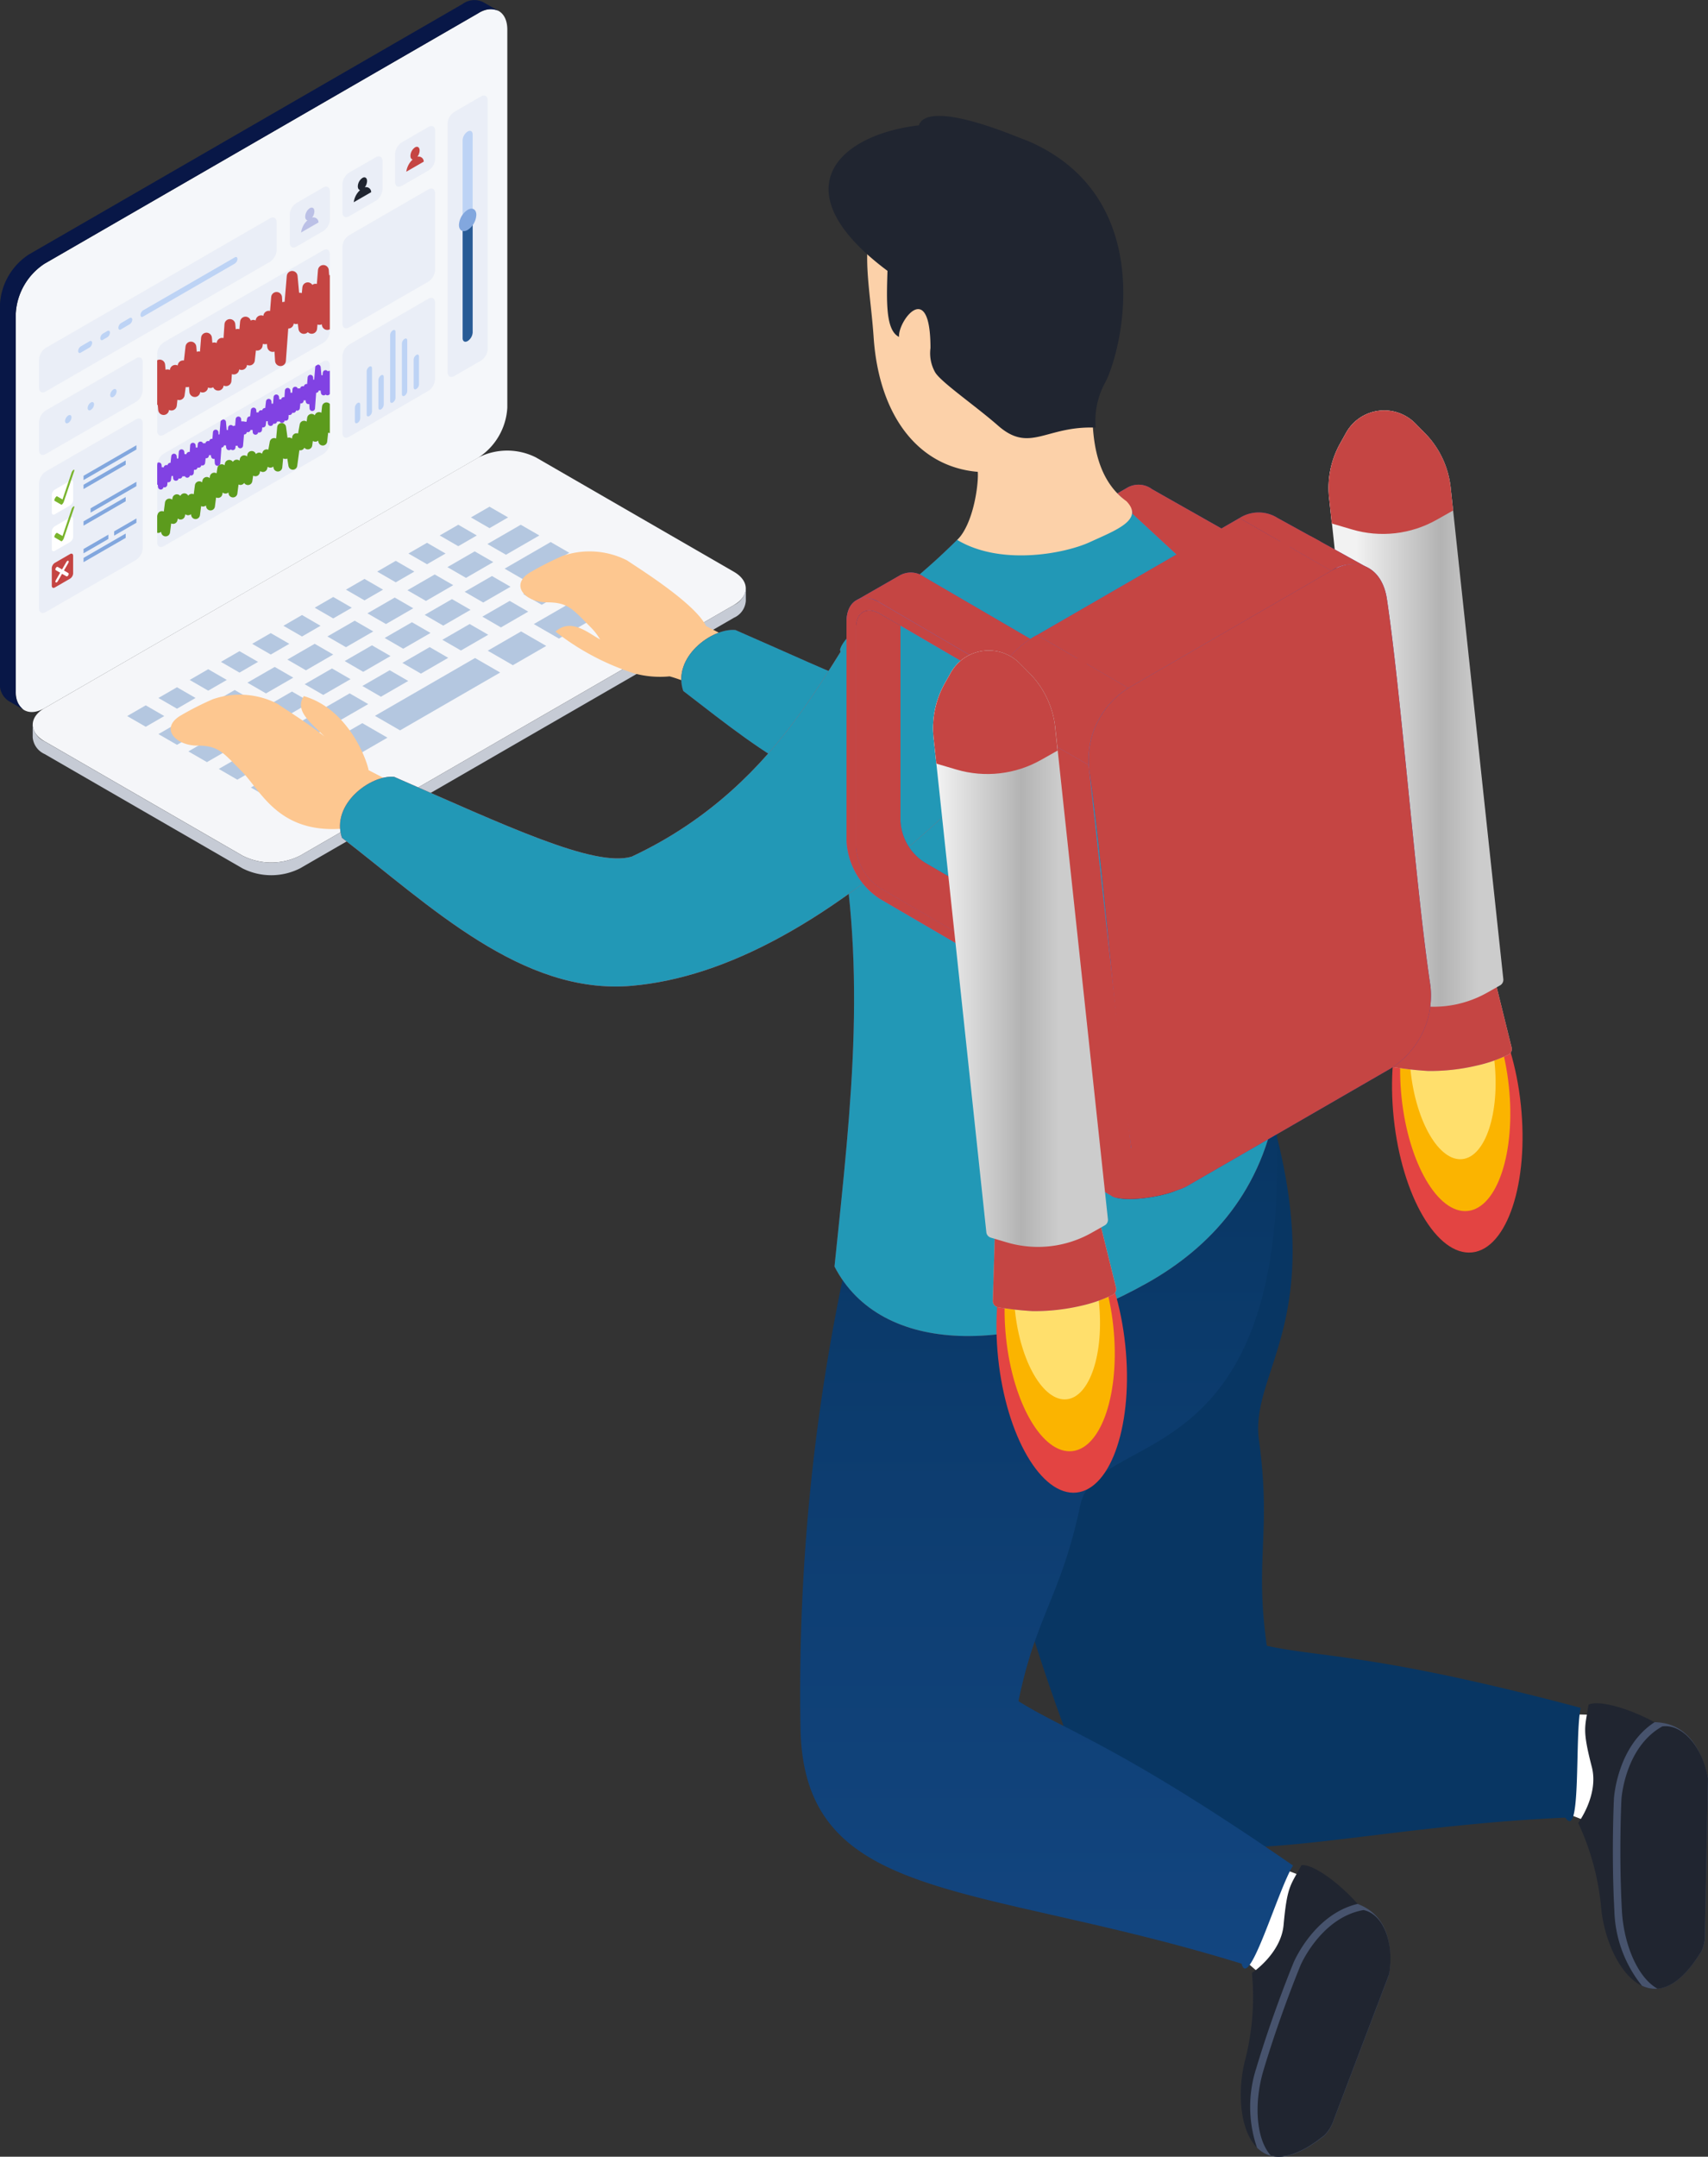 <svg xmlns="http://www.w3.org/2000/svg" xmlns:xlink="http://www.w3.org/1999/xlink" width="146.611" height="185" viewBox="0 0 146.611 185">
  <rect x="0" y="0" width="146.611" height="185" fill="#333333" stroke="none"/>
  <defs>
    <linearGradient id="linear-gradient" x1="-0.269" y1="1.045" x2="0.736" y2="1.045" gradientUnits="objectBoundingBox">
      <stop offset="0" stop-color="#f2f2f2"/>
      <stop offset="0.69" stop-color="#b3b3b3"/>
      <stop offset="1" stop-color="#ccc"/>
    </linearGradient>
    <linearGradient id="linear-gradient-2" x1="0.157" y1="0.583" x2="0.856" y2="0.583" xlink:href="#linear-gradient"/>
    <clipPath id="clip-path">
      <path id="Path_10647" data-name="Path 10647" d="M755.992,270.2l-1.417.8a9.372,9.372,0,0,1-7.259.829l-1.738-.513-.269-2.526a7.836,7.836,0,0,1,.954-4.658l.513-.911a3.749,3.749,0,0,1,5.937-.8l.82.831a7.817,7.817,0,0,1,2.214,4.667Z" transform="translate(-745.265 -261.299)" fill="none"/>
    </clipPath>
    <linearGradient id="linear-gradient-3" x1="0.157" y1="0.583" x2="0.854" y2="0.583" xlink:href="#linear-gradient"/>
    <linearGradient id="linear-gradient-4" x1="8.748" y1="0.5" x2="9.748" y2="0.5" gradientUnits="objectBoundingBox">
      <stop offset="0.62" stop-color="#c6cbd5"/>
      <stop offset="0.67" stop-color="#b3b8c5"/>
      <stop offset="0.74" stop-color="#a2a7b7"/>
    </linearGradient>
    <clipPath id="clip-path-2">
      <path id="Path_10739" data-name="Path 10739" d="M279.083,214.536c-.317.183-.573.037-.573-.329v-6.615a1.266,1.266,0,0,1,.573-.993l13.672-7.884c.317-.183.573-.034.573.332v6.615a1.266,1.266,0,0,1-.573.993Z" transform="translate(-278.51 -198.636)" fill="none"/>
    </clipPath>
    <clipPath id="clip-path-3">
      <path id="Path_10743" data-name="Path 10743" d="M279.083,258.856c-.317.183-.573.034-.573-.332V251.91a1.266,1.266,0,0,1,.573-.991l13.672-7.894c.317-.183.573-.034.573.332v6.615a1.268,1.268,0,0,1-.573.993Z" transform="translate(-278.51 -242.946)" fill="none"/>
    </clipPath>
    <linearGradient id="linear-gradient-5" x1="15.116" y1="0.928" x2="14.893" y2="0.341" gradientUnits="objectBoundingBox">
      <stop offset="0" stop-color="#e34442"/>
      <stop offset="0.17" stop-color="#dd4342"/>
      <stop offset="0.39" stop-color="#cd3e40"/>
      <stop offset="0.65" stop-color="#b2383e"/>
      <stop offset="0.91" stop-color="#8c2e3b"/>
      <stop offset="1" stop-color="#7f2b3a"/>
    </linearGradient>
    <linearGradient id="linear-gradient-6" x1="0.5" y1="1" x2="0.5" gradientUnits="objectBoundingBox">
      <stop offset="0" stop-color="#134681"/>
      <stop offset="1" stop-color="#083663"/>
    </linearGradient>
    <linearGradient id="linear-gradient-7" x1="-14.774" y1="0.5" x2="-13.774" y2="0.5" xlink:href="#linear-gradient-5"/>
    <linearGradient id="linear-gradient-8" x1="-2.259" y1="0.358" x2="-3.236" y2="0.8" xlink:href="#linear-gradient-5"/>
    <linearGradient id="linear-gradient-9" x1="0.5" y1="1" x2="0.5" gradientUnits="objectBoundingBox">
      <stop offset="0" stop-color="#5555c6"/>
      <stop offset="0.54" stop-color="#4443aa"/>
      <stop offset="1" stop-color="#34318f"/>
    </linearGradient>
    <linearGradient id="linear-gradient-10" x1="0.486" y1="0.577" x2="0.529" y2="0.414" gradientUnits="objectBoundingBox">
      <stop offset="0" stop-color="#5555c6"/>
      <stop offset="0.52" stop-color="#4949b5"/>
      <stop offset="1" stop-color="#4141aa"/>
    </linearGradient>
    <linearGradient id="linear-gradient-11" x1="0.304" y1="0.763" x2="0.641" y2="0.283" gradientUnits="objectBoundingBox">
      <stop offset="0.05" stop-color="#6a6ae2"/>
      <stop offset="0.5" stop-color="#5d5dd1"/>
      <stop offset="0.91" stop-color="#5555c6"/>
    </linearGradient>
    <linearGradient id="linear-gradient-12" x1="-0.459" y1="0.604" x2="0.547" y2="0.604" xlink:href="#linear-gradient"/>
    <linearGradient id="linear-gradient-13" x1="0.024" y1="0.51" x2="0.722" y2="0.51" xlink:href="#linear-gradient"/>
    <clipPath id="clip-path-4">
      <path id="Path_10795" data-name="Path 10795" d="M598.319,365.871l-1.417.8a9.374,9.374,0,0,1-7.259.829l-1.738-.513-.269-2.526a7.8,7.8,0,0,1,.954-4.658l.51-.911a3.751,3.751,0,0,1,5.939-.8l.823.829a7.817,7.817,0,0,1,2.214,4.666Z" transform="translate(-587.591 -356.979)" fill="none"/>
    </clipPath>
    <linearGradient id="linear-gradient-14" x1="0.024" y1="0.51" x2="0.721" y2="0.51" xlink:href="#linear-gradient"/>
  </defs>
  <g id="engineering_productivity" data-name="engineering productivity" transform="translate(-215.85 -99.293)" style="isolation: isolate">
    <g id="Layer_1" data-name="Layer 1" transform="translate(215.85 99.293)">
      <ellipse id="Ellipse_374" data-name="Ellipse 374" cx="5.485" cy="12.152" rx="5.485" ry="12.152" transform="translate(118.366 83.832) rotate(-6)" fill="#e34442"/>
      <ellipse id="Ellipse_375" data-name="Ellipse 375" cx="4.63" cy="10.261" rx="4.63" ry="10.261" transform="translate(119.236 83.949) rotate(-6)" fill="#fbb400"/>
      <ellipse id="Ellipse_376" data-name="Ellipse 376" cx="3.622" cy="8.026" rx="3.622" ry="8.026" transform="translate(120.24 83.842) rotate(-6)" fill="#ffdf6c"/>
      <path id="Path_10642" data-name="Path 10642" d="M779.459,493.81a12.089,12.089,0,0,1-2.6.894,17.511,17.511,0,0,1-4.212.467,28.75,28.75,0,0,1-2.922-.323.549.549,0,0,1-.489-.562l.2-6.6,8.8-.941,1.589,6.417A.549.549,0,0,1,779.459,493.81Z" transform="translate(-650.071 -403.306)" fill="url(#linear-gradient)"/>
      <path id="Path_10643" data-name="Path 10643" d="M779.459,493.81a12.089,12.089,0,0,1-2.6.894,17.511,17.511,0,0,1-4.212.467,28.75,28.75,0,0,1-2.922-.323.549.549,0,0,1-.489-.562l.2-6.6,8.8-.941,1.589,6.417A.549.549,0,0,1,779.459,493.81Z" transform="translate(-650.071 -403.306)" fill="#c54543" style="mix-blend-mode: multiply;isolation: isolate"/>
      <path id="Path_10644" data-name="Path 10644" d="M760.174,312.1l-1.1.622a9.374,9.374,0,0,1-7.248.827l-1.387-.409a.547.547,0,0,1-.39-.467l-4.539-42.422a7.815,7.815,0,0,1,.956-4.656l.51-.913a3.751,3.751,0,0,1,5.926-.792l.82.831a7.817,7.817,0,0,1,2.214,4.664l4.522,42.179A.551.551,0,0,1,760.174,312.1Z" transform="translate(-631.416 -227.574)" fill="url(#linear-gradient-2)"/>
      <g id="Group_2969" data-name="Group 2969" transform="translate(114.005 34.887)" clip-path="url(#clip-path)">
        <path id="Path_10645" data-name="Path 10645" d="M760.449,311.912l-1.415.8a9.374,9.374,0,0,1-7.248.825l-1.738-.513-4.589-42.778a7.814,7.814,0,0,1,.956-4.656l.51-.913a3.751,3.751,0,0,1,5.937-.8l.82.831a7.817,7.817,0,0,1,2.214,4.664Z" transform="translate(-745.382 -262.447)" fill="url(#linear-gradient-3)"/>
        <path id="Path_10646" data-name="Path 10646" d="M760.449,311.912l-1.415.8a9.374,9.374,0,0,1-7.248.825l-1.738-.513-4.589-42.778a7.814,7.814,0,0,1,.956-4.656l.51-.913a3.751,3.751,0,0,1,5.937-.8l.82.831a7.817,7.817,0,0,1,2.214,4.664Z" transform="translate(-745.382 -262.447)" fill="#c54543" style="mix-blend-mode: multiply;isolation: isolate"/>
      </g>
      <path id="Path_10648" data-name="Path 10648" d="M229.9,303.711c-1.359-.784-1.359-2.067,0-2.851l37.241-21.5a5.478,5.478,0,0,1,4.938,0l16.991,9.809c1.357.784,1.357,2.067,0,2.851l-37.243,21.5a5.473,5.473,0,0,1-4.936,0Z" transform="translate(-226.072 -240.121)" fill="#f5f6f9"/>
      <path id="Path_10649" data-name="Path 10649" d="M479.37,334.6a.088.088,0,0,1,0,.024S479.372,334.6,479.37,334.6Z" transform="translate(-422.623 -283.928)" fill="#b4c7e0"/>
      <path id="Path_10650" data-name="Path 10650" d="M405.164,302.969l1.594-.92-1.594-.919-1.594.919Z" transform="translate(-363.146 -257.666)" fill="#b4c7e0"/>
      <path id="Path_10651" data-name="Path 10651" d="M392.714,310.159l1.591-.92-1.591-.919-1.594.919Z" transform="translate(-353.377 -263.308)" fill="#b4c7e0"/>
      <path id="Path_10652" data-name="Path 10652" d="M380.254,317.349l1.591-.92-1.591-.92-1.594.92Z" transform="translate(-343.6 -268.949)" fill="#b4c7e0"/>
      <path id="Path_10653" data-name="Path 10653" d="M367.794,324.541l1.594-.92-1.594-.922-1.594.922Z" transform="translate(-333.823 -274.591)" fill="#b4c7e0"/>
      <path id="Path_10654" data-name="Path 10654" d="M355.341,331.739l1.594-.919-1.594-.92-1.591.92Z" transform="translate(-324.054 -280.241)" fill="#b4c7e0"/>
      <path id="Path_10655" data-name="Path 10655" d="M342.881,338.929l1.594-.919-1.594-.92-1.591.92Z" transform="translate(-314.277 -285.882)" fill="#b4c7e0"/>
      <path id="Path_10656" data-name="Path 10656" d="M330.424,346.121l1.591-.919-1.591-.922-1.594.922Z" transform="translate(-304.501 -291.524)" fill="#b4c7e0"/>
      <path id="Path_10657" data-name="Path 10657" d="M317.964,353.319l1.594-.92-1.594-.919-1.594.919Z" transform="translate(-294.724 -297.174)" fill="#b4c7e0"/>
      <path id="Path_10658" data-name="Path 10658" d="M305.511,360.509l1.594-.92-1.594-.919-1.591.919Z" transform="translate(-284.955 -302.815)" fill="#b4c7e0"/>
      <path id="Path_10659" data-name="Path 10659" d="M293.051,367.7l1.594-.919-1.594-.919-1.591.919Z" transform="translate(-275.178 -308.457)" fill="#b4c7e0"/>
      <path id="Path_10660" data-name="Path 10660" d="M280.594,374.891l1.591-.922-1.591-.919-1.594.919Z" transform="translate(-265.401 -314.099)" fill="#b4c7e0"/>
      <path id="Path_10661" data-name="Path 10661" d="M268.134,382.089l1.591-.919-1.591-.92-1.594.92Z" transform="translate(-255.624 -319.748)" fill="#b4c7e0"/>
      <path id="Path_10662" data-name="Path 10662" d="M411.724,310.893l2.864-1.654-1.594-.919-2.864,1.654Z" transform="translate(-368.293 -263.308)" fill="#b4c7e0"/>
      <path id="Path_10663" data-name="Path 10663" d="M418.6,318.414l3.954-2.285-1.594-.92-3.954,2.283Z" transform="translate(-373.692 -268.714)" fill="#b4c7e0"/>
      <path id="Path_10664" data-name="Path 10664" d="M426,326.233l5.045-2.911-1.594-.922-5.043,2.914Z" transform="translate(-379.498 -274.356)" fill="#b4c7e0"/>
      <path id="Path_10665" data-name="Path 10665" d="M449.146,332.5l2.864-1.654-2.156-1.245-2.864,1.654Z" transform="translate(-397.216 -280.005)" fill="#b4c7e0"/>
      <path id="Path_10666" data-name="Path 10666" d="M430.786,343.1l2.864-1.654-2.156-1.245-2.864,1.654Z" transform="translate(-382.809 -288.323)" fill="#b4c7e0"/>
      <path id="Path_10667" data-name="Path 10667" d="M412.426,353.7l2.864-1.654-2.156-1.245-2.864,1.654Z" transform="translate(-368.403 -296.64)" fill="#b4c7e0"/>
      <path id="Path_10668" data-name="Path 10668" d="M349.126,390.249l2.864-1.654-2.156-1.245L346.97,389Z" transform="translate(-318.734 -325.319)" fill="#b4c7e0"/>
      <path id="Path_10669" data-name="Path 10669" d="M318.016,402.418l5.616-3.243-2.156-1.245-5.616,3.243Z" transform="translate(-294.324 -333.621)" fill="#b4c7e0"/>
      <path id="Path_10670" data-name="Path 10670" d="M367.456,367.606l8.594-4.961-2.156-1.245-8.594,4.961Z" transform="translate(-333.117 -304.957)" fill="#b4c7e0"/>
      <path id="Path_10671" data-name="Path 10671" d="M395.784,321.194l2.343-1.355-1.594-.919-2.343,1.352Z" transform="translate(-355.786 -271.625)" fill="#b4c7e0"/>
      <path id="Path_10672" data-name="Path 10672" d="M402.661,331.012l2.345-1.352-1.594-.919-2.343,1.352Z" transform="translate(-361.184 -279.33)" fill="#b4c7e0"/>
      <path id="Path_10673" data-name="Path 10673" d="M409.714,340.924l2.343-1.354-1.591-.92L408.12,340Z" transform="translate(-366.716 -287.106)" fill="#b4c7e0"/>
      <path id="Path_10674" data-name="Path 10674" d="M393.774,350.132l2.343-1.352-1.594-.919-2.343,1.352Z" transform="translate(-354.209 -294.333)" fill="#b4c7e0"/>
      <path id="Path_10675" data-name="Path 10675" d="M377.831,359.334l2.343-1.355-1.591-.919-2.343,1.354Z" transform="translate(-341.701 -301.552)" fill="#b4c7e0"/>
      <path id="Path_10676" data-name="Path 10676" d="M361.884,368.542l2.343-1.352-1.591-.92-2.345,1.352Z" transform="translate(-329.186 -308.779)" fill="#b4c7e0"/>
      <path id="Path_10677" data-name="Path 10677" d="M345.944,377.752l2.343-1.352-1.594-.919-2.343,1.352Z" transform="translate(-316.679 -316.005)" fill="#b4c7e0"/>
      <path id="Path_10678" data-name="Path 10678" d="M329.994,386.952l2.345-1.352-1.594-.92-2.345,1.352Z" transform="translate(-304.163 -323.224)" fill="#b4c7e0"/>
      <path id="Path_10679" data-name="Path 10679" d="M304.651,397.323l4.369-2.522-1.591-.922L303.06,396.4Z" transform="translate(-284.28 -330.443)" fill="#b4c7e0"/>
      <path id="Path_10680" data-name="Path 10680" d="M386.714,340.214l2.343-1.354-1.591-.92-2.345,1.352Z" transform="translate(-348.669 -286.549)" fill="#b4c7e0"/>
      <path id="Path_10681" data-name="Path 10681" d="M370.773,349.422l2.343-1.352-1.594-.92L369.18,348.5Z" transform="translate(-336.162 -293.776)" fill="#b4c7e0"/>
      <path id="Path_10682" data-name="Path 10682" d="M354.831,358.624l2.345-1.354-1.594-.92L353.24,357.7Z" transform="translate(-323.654 -300.995)" fill="#b4c7e0"/>
      <path id="Path_10683" data-name="Path 10683" d="M338.884,367.832l2.343-1.352-1.591-.919-2.345,1.352Z" transform="translate(-311.139 -308.222)" fill="#b4c7e0"/>
      <path id="Path_10684" data-name="Path 10684" d="M322.944,377.034l2.343-1.355-1.594-.92-2.343,1.354Z" transform="translate(-298.631 -315.44)" fill="#b4c7e0"/>
      <path id="Path_10685" data-name="Path 10685" d="M292.534,388.04l5.459-3.15-1.594-.919-5.459,3.15Z" transform="translate(-274.77 -322.667)" fill="#b4c7e0"/>
      <path id="Path_10686" data-name="Path 10686" d="M379.841,330.4l2.343-1.354-1.591-.917-2.343,1.352Z" transform="translate(-343.278 -278.852)" fill="#b4c7e0"/>
      <path id="Path_10687" data-name="Path 10687" d="M363.894,339.6l2.343-1.352-1.591-.92-2.345,1.354Z" transform="translate(-330.763 -286.071)" fill="#b4c7e0"/>
      <path id="Path_10688" data-name="Path 10688" d="M347.951,348.812l2.345-1.352-1.594-.92-2.343,1.352Z" transform="translate(-318.256 -293.297)" fill="#b4c7e0"/>
      <path id="Path_10689" data-name="Path 10689" d="M332,358.014l2.343-1.354-1.591-.92-2.345,1.352Z" transform="translate(-305.74 -300.516)" fill="#b4c7e0"/>
      <path id="Path_10690" data-name="Path 10690" d="M316.064,367.222l2.343-1.352-1.594-.919L314.47,366.3Z" transform="translate(-293.233 -307.743)" fill="#b4c7e0"/>
      <path id="Path_10691" data-name="Path 10691" d="M300.121,376.422l2.345-1.352-1.594-.919L298.53,375.5Z" transform="translate(-280.725 -314.962)" fill="#b4c7e0"/>
      <path id="Path_10692" data-name="Path 10692" d="M280.594,386.078l3.114-1.8-1.591-.92-3.116,1.8Z" transform="translate(-265.401 -322.188)" fill="#b4c7e0"/>
      <path id="Path_10693" data-name="Path 10693" d="M289.068,335.1l-37.243,21.5a5.474,5.474,0,0,1-4.936,0l-16.99-9.809a1.733,1.733,0,0,1-1.019-1.423v1.077h0a1.733,1.733,0,0,0,1.019,1.432l16.99,9.809a5.474,5.474,0,0,0,4.936,0l37.254-21.5a1.716,1.716,0,0,0,1.016-1.456h0V333.67A1.763,1.763,0,0,1,289.068,335.1Z" transform="translate(-226.074 -283.199)" fill="url(#linear-gradient-4)"/>
      <path id="Path_10694" data-name="Path 10694" d="M222.14,129.04a5.473,5.473,0,0,1,2.47-4.275l37.254-21.5c1.357-.784,2.468-.142,2.468,1.426v32.42a5.477,5.477,0,0,1-2.468,4.275l-37.254,21.5c-1.359.784-2.47.144-2.47-1.423Z" transform="translate(-220.785 -102.144)" fill="#f5f7fa"/>
      <path id="Path_10695" data-name="Path 10695" d="M217.2,158.609v-32.42a5.473,5.473,0,0,1,2.47-4.275l37.254-21.5a1.718,1.718,0,0,1,1.723-.177l-1.292-.745h0a1.7,1.7,0,0,0-1.789.138l-37.252,21.5a5.481,5.481,0,0,0-2.468,4.277v32.418a1.688,1.688,0,0,0,.79,1.626l1.23.711A1.768,1.768,0,0,1,217.2,158.609Z" transform="translate(-215.85 -99.293)" fill="#081747"/>
      <path id="Path_10696" data-name="Path 10696" d="M231.983,282.586c-.317.181-.573.034-.573-.332V271.522a1.266,1.266,0,0,1,.573-.993l7.752-4.475c.317-.183.573-.034.573.332v10.733a1.266,1.266,0,0,1-.573.993Z" transform="translate(-228.059 -230.082)" fill="#e1e7f4" opacity="0.5"/>
      <path id="Path_10697" data-name="Path 10697" d="M231.983,249.952c-.317.183-.573.034-.573-.329v-2.414a1.266,1.266,0,0,1,.573-.993l7.752-4.473c.317-.183.573-.037.573.329v2.414a1.266,1.266,0,0,1-.573.993Z" transform="translate(-228.059 -211.006)" fill="#e1e7f4" opacity="0.5"/>
      <path id="Path_10698" data-name="Path 10698" d="M231.983,200.852c-.317.183-.573.034-.573-.329v-2.414a1.266,1.266,0,0,1,.573-.993L251.228,186c.317-.183.573-.034.573.332v2.405a1.268,1.268,0,0,1-.573.993Z" transform="translate(-228.059 -167.27)" fill="#e1e7f4" opacity="0.5"/>
      <path id="Path_10699" data-name="Path 10699" d="M331.913,178.783c-.317.181-.573.034-.573-.332v-2.414a1.266,1.266,0,0,1,.573-.993l2.3-1.331c.317-.183.573-.034.573.329v2.414a1.266,1.266,0,0,1-.573.993Z" transform="translate(-306.47 -157.627)" fill="#e1e7f4" opacity="0.5"/>
      <path id="Path_10700" data-name="Path 10700" d="M352.913,166.705c-.314.183-.573.034-.573-.332v-2.414a1.275,1.275,0,0,1,.573-.993l2.293-1.322c.317-.183.573-.034.573.332v2.412a1.266,1.266,0,0,1-.573.993Z" transform="translate(-322.948 -148.156)" fill="#e1e7f4" opacity="0.5"/>
      <path id="Path_10701" data-name="Path 10701" d="M352.913,186.3c-.314.183-.573.034-.573-.332v-6.589a1.268,1.268,0,0,1,.573-.988l6.807-3.93c.317-.183.573-.034.573.329v6.589a1.266,1.266,0,0,1-.573.993Z" transform="translate(-322.948 -158.215)" fill="#e1e7f4" opacity="0.5"/>
      <path id="Path_10702" data-name="Path 10702" d="M352.913,229.856c-.314.183-.573.034-.573-.329v-6.589a1.273,1.273,0,0,1,.573-.993l6.8-3.93c.317-.183.573-.034.573.329v6.589a1.266,1.266,0,0,1-.573.984Z" transform="translate(-322.948 -192.387)" fill="#e1e7f4" opacity="0.5"/>
      <path id="Path_10703" data-name="Path 10703" d="M373.913,154.619c-.317.183-.573.034-.573-.332v-2.414a1.262,1.262,0,0,1,.573-.984l2.291-1.324c.317-.183.573-.034.573.332v2.414a1.268,1.268,0,0,1-.573.993Z" transform="translate(-339.426 -138.677)" fill="#e1e7f4" opacity="0.5"/>
      <path id="Path_10704" data-name="Path 10704" d="M394.853,161.411c-.317.181-.573.034-.573-.332V139.745a1.266,1.266,0,0,1,.573-.993l2.291-1.324c.317-.181.573-.034.573.332v21.334a1.266,1.266,0,0,1-.573.993Z" transform="translate(-355.857 -129.155)" fill="#e1e7f4" opacity="0.5"/>
      <path id="Path_10705" data-name="Path 10705" d="M279.083,214.536c-.317.183-.573.037-.573-.329v-6.615a1.266,1.266,0,0,1,.573-.993l13.672-7.884c.317-.183.573-.034.573.332v6.615a1.266,1.266,0,0,1-.573.993Z" transform="translate(-265.017 -177.243)" fill="#e1e7f4" opacity="0.5"/>
      <path id="Path_10706" data-name="Path 10706" d="M279.083,258.856c-.317.183-.573.034-.573-.332V251.91a1.266,1.266,0,0,1,.573-.991l13.672-7.894c.317-.183.573-.034.573.332v6.615a1.268,1.268,0,0,1-.573.993Z" transform="translate(-265.017 -212.012)" fill="#e1e7f4" opacity="0.5"/>
      <path id="Path_10707" data-name="Path 10707" d="M336.415,183.075c-.114-.019-.192-.134-.192-.314a.919.919,0,0,1,.394-.728c.215-.125.4,0,.394.271a.95.95,0,0,1-.19.538.431.431,0,0,1,.545.416l-.749.431-.747.431A1.736,1.736,0,0,1,336.415,183.075Z" transform="translate(-310.025 -164.177)" fill="#bbc0e6"/>
      <path id="Path_10708" data-name="Path 10708" d="M357.385,171.025c-.114-.022-.192-.133-.192-.317a.909.909,0,0,1,.4-.726c.215-.125.394,0,.394.271a.945.945,0,0,1-.192.536.431.431,0,0,1,.545.418l-.749.431-.747.431a1.723,1.723,0,0,1,.545-1.044Z" transform="translate(-326.479 -154.722)" fill="#202530"/>
      <path id="Path_10709" data-name="Path 10709" d="M378.355,158.862c-.114-.022-.19-.136-.19-.317a.907.907,0,0,1,.394-.726c.215-.127.394,0,.394.271a.945.945,0,0,1-.192.536.431.431,0,0,1,.545.418l-.747.431-.749.431a1.736,1.736,0,0,1,.545-1.044Z" transform="translate(-342.933 -145.178)" fill="#c54543"/>
      <path id="Path_10710" data-name="Path 10710" d="M241.79,265.128a.609.609,0,0,1,.276-.476c.153-.088.276-.017.276.159a.607.607,0,0,1-.276.476C241.915,265.378,241.79,265.306,241.79,265.128Z" transform="translate(-236.204 -229.013)" fill="#bdd3f5"/>
      <path id="Path_10711" data-name="Path 10711" d="M250.79,259.957a.605.605,0,0,1,.273-.476c.153-.088.276-.017.276.157a.6.6,0,0,1-.276.476C250.913,260.209,250.79,260.132,250.79,259.957Z" transform="translate(-243.266 -224.956)" fill="#bdd3f5"/>
      <path id="Path_10712" data-name="Path 10712" d="M259.78,254.763a.607.607,0,0,1,.276-.476c.151-.086.273-.015.273.159a.612.612,0,0,1-.273.476C259.9,255.01,259.78,254.939,259.78,254.763Z" transform="translate(-250.32 -220.881)" fill="#bdd3f5"/>
      <path id="Path_10713" data-name="Path 10713" d="M247.979,235.146l-.739.431a.508.508,0,0,0-.23.4c0,.149.1.215.23.134l.739-.431a.508.508,0,0,0,.23-.4C248.209,235.133,248.106,235.073,247.979,235.146Z" transform="translate(-240.3 -205.867)" fill="#bdd3f5"/>
      <path id="Path_10714" data-name="Path 10714" d="M256.429,231.046l-.368.215a.508.508,0,0,0-.23.4c0,.149.1.215.23.134l.368-.215a.508.508,0,0,0,.23-.4C256.659,231.034,256.556,230.973,256.429,231.046Z" transform="translate(-247.221 -202.65)" fill="#bdd3f5"/>
      <path id="Path_10715" data-name="Path 10715" d="M263.987,225.9l-.736.431a.508.508,0,0,0-.23.4c0,.146.1.215.23.134l.736-.431a.508.508,0,0,0,.23-.4A.144.144,0,0,0,263.987,225.9Z" transform="translate(-252.862 -198.616)" fill="#bdd3f5"/>
      <path id="Path_10716" data-name="Path 10716" d="M279.935,201.706l-7.866,4.542a.506.506,0,0,0-.228.4c0,.146.1.215.228.134l7.866-4.542a.508.508,0,0,0,.23-.4C280.165,201.694,280.057,201.633,279.935,201.706Z" transform="translate(-259.783 -179.628)" fill="#bdd3f5"/>
      <path id="Path_10717" data-name="Path 10717" d="M401.121,151.723c0-.273-.194-.385-.431-.248a.952.952,0,0,0-.431.745V159.3l.861-.5Z" transform="translate(-360.549 -140.192)" fill="#bdd3f5"/>
      <path id="Path_10718" data-name="Path 10718" d="M400.26,186.277v9.895c0,.273.194.385.431.248a.952.952,0,0,0,.431-.745V185.79Z" transform="translate(-360.549 -167.164)" fill="#285b96"/>
      <path id="Path_10719" data-name="Path 10719" d="M398.8,183.812a1.643,1.643,0,0,1,.745-1.292c.411-.237.745-.045.745.431a1.643,1.643,0,0,1-.745,1.292C399.134,184.482,398.8,184.286,398.8,183.812Z" transform="translate(-359.403 -164.518)" fill="#82a7de"/>
      <path id="Path_10720" data-name="Path 10720" d="M357.771,261.012v-1.176c0-.146-.1-.2-.23-.131a.508.508,0,0,0-.23.4v1.174c0,.146.1.215.23.134a.508.508,0,0,0,.23-.4Z" transform="translate(-326.848 -225.137)" fill="#bdd3f5"/>
      <path id="Path_10721" data-name="Path 10721" d="M362.459,249.084v-3.7c0-.149-.1-.215-.23-.133a.508.508,0,0,0-.228.392v3.708c0,.146.1.2.23.131A.508.508,0,0,0,362.459,249.084Z" transform="translate(-330.528 -213.793)" fill="#bdd3f5"/>
      <path id="Path_10722" data-name="Path 10722" d="M367.141,251.18V248.8c0-.146-.1-.215-.23-.134a.513.513,0,0,0-.23.4v2.382c0,.146.1.215.23.134a.508.508,0,0,0,.23-.4Z" transform="translate(-334.2 -216.47)" fill="#bdd3f5"/>
      <path id="Path_10723" data-name="Path 10723" d="M371.821,236.55v-5.655c0-.149-.1-.215-.23-.134a.508.508,0,0,0-.23.4v5.655c0,.146.1.215.23.134A.513.513,0,0,0,371.821,236.55Z" transform="translate(-337.872 -202.423)" fill="#bdd3f5"/>
      <path id="Path_10724" data-name="Path 10724" d="M376.509,238.634v-4.348c0-.146-.1-.2-.23-.131a.506.506,0,0,0-.228.4V238.9c0,.149.1.215.228.133A.508.508,0,0,0,376.509,238.634Z" transform="translate(-341.552 -205.089)" fill="#bdd3f5"/>
      <path id="Path_10725" data-name="Path 10725" d="M381.191,243.07v-2.384c0-.146-.1-.215-.23-.133a.508.508,0,0,0-.23.4v2.384c0,.146.1.215.23.134a.508.508,0,0,0,.23-.4Z" transform="translate(-345.224 -210.106)" fill="#bdd3f5"/>
      <path id="Path_10726" data-name="Path 10726" d="M238.323,292.353a.577.577,0,0,1-.263.452l-1.309.756c-.142.084-.261.015-.261-.151V291.9a.581.581,0,0,1,.261-.452l1.309-.758c.144-.082.263-.015.263.153Z" transform="translate(-232.045 -249.449)" fill="#fff"/>
      <path id="Path_10727" data-name="Path 10727" d="M239.162,286.394a.536.536,0,0,0-.172.25l-.775,2.291-.463-.267c-.037-.022-.114.047-.174.153s-.082.215-.047.23l.577.332c.022.013.065-.011.11-.065a.624.624,0,0,0,.112-.194l.883-2.61C239.246,286.409,239.225,286.355,239.162,286.394Z" transform="translate(-232.849 -246.094)" fill="#79b42c"/>
      <path id="Path_10728" data-name="Path 10728" d="M253.689,277.016l-4.539,2.623v-.368l4.539-2.621Z" transform="translate(-241.979 -238.458)" fill="#82a7de"/>
      <path id="Path_10729" data-name="Path 10729" d="M252.768,283.056l-3.618,2.089v-.368l3.618-2.087Z" transform="translate(-241.979 -243.197)" fill="#82a7de"/>
      <path id="Path_10730" data-name="Path 10730" d="M238.323,306.937a.577.577,0,0,1-.263.452l-1.309.756c-.142.084-.261.017-.261-.151v-1.507a.581.581,0,0,1,.261-.452l1.309-.756c.144-.084.263-.015.263.151Z" transform="translate(-232.045 -260.894)" fill="#fff"/>
      <path id="Path_10731" data-name="Path 10731" d="M239.162,300.962a.536.536,0,0,0-.172.25l-.775,2.291-.463-.267c-.037-.022-.114.047-.174.153s-.082.215-.047.23l.577.332c.022.013.065,0,.11-.065a.624.624,0,0,0,.112-.194l.883-2.614C239.246,300.981,239.225,300.927,239.162,300.962Z" transform="translate(-232.849 -257.526)" fill="#79b42c"/>
      <path id="Path_10732" data-name="Path 10732" d="M255.9,291.6l-3.932,2.272V293.5l3.932-2.272Z" transform="translate(-244.192 -249.898)" fill="#82a7de"/>
      <path id="Path_10733" data-name="Path 10733" d="M252.768,297.636l-3.618,2.089v-.368l3.618-2.087Z" transform="translate(-241.979 -254.637)" fill="#82a7de"/>
      <path id="Path_10734" data-name="Path 10734" d="M252.768,312.216,249.15,314.3v-.366l3.618-2.089Z" transform="translate(-241.979 -266.078)" fill="#82a7de"/>
      <path id="Path_10735" data-name="Path 10735" d="M249.15,308.8l2.132-1.232V307.2l-2.132,1.23Zm2.627-1.884v.368h0l1.912-1.107v-.366Z" transform="translate(-241.979 -261.338)" fill="#82a7de"/>
      <path id="Path_10736" data-name="Path 10736" d="M238.323,321.517a.577.577,0,0,1-.263.452l-1.309.758c-.142.082-.261.015-.261-.153v-1.507a.581.581,0,0,1,.261-.452l1.309-.756c.144-.084.263-.015.263.151Z" transform="translate(-232.045 -272.334)" fill="#c54543"/>
      <path id="Path_10737" data-name="Path 10737" d="M238.676,323.475l.373-.646c.045-.078.045-.161,0-.187s-.116.015-.162.095l-.375.646-.373-.215c-.045-.026-.118.015-.164.095s-.045.161,0,.187l.373.215-.373.646c-.045.08-.045.164,0,.19s.118-.017.164-.095l.373-.646.375.215c.045.026.118-.017.162-.095s.045-.162,0-.187Z" transform="translate(-233.185 -274.539)" fill="#fff"/>
      <g id="Group_2970" data-name="Group 2970" transform="translate(13.493 21.393)" clip-path="url(#clip-path-2)">
        <path id="Path_10738" data-name="Path 10738" d="M273.3,215.9l.334,2.593.334-1.811.336,1.423.334-2.978.334,3.818.336-2.978.334,2.593.334-2.978.336,2.085.334-2.472.334,1.367.336-2.978.334,3.818.334-2.978.336,2.591.334-4.2.334,3.818.336-2.978.334,3.2.334-3.592.336,3.206.334-4.817.334,3.818.336-2.978.334,2.591.336-3.641.334,3.256.334-2.978.336,1.7.334-2.089.334,1.546L284,210.94l.334,2.593.336-4.206.334,5.422.334-4.582.336,1.365.334-4.01.334,3.624.336-1.753.334,2.593.336-3.486.334,3.478.334-3.357.336,2.593.334-4.2.336,4.634.334-3.794.336,1.365.334-1.753" transform="translate(-274.422 -205.207)" fill="none" stroke="#c54543" strokeLinecap="round" stroke-linejoin="round" stroke-width="0.93"/>
      </g>
      <g id="Group_2971" data-name="Group 2971" transform="translate(13.493 30.935)" clip-path="url(#clip-path-3)">
        <path id="Path_10740" data-name="Path 10740" d="M275.91,272.823l.321-1.777.321.739.321-1.111.321,1.408.321-2.479.321,1.406.323-1.777.319,1.406.323-1.488.321,1.118.321-1.077.321,1.406.321-2.479.321,1.406.321-1.777.321,2.108.321-2.479.323,1.406.321-2.128.321,1.757.321-2.128.321,2.457.321-2.479.321,1.408.321-1.779.321,1.787.323-2.158.321,1.406.321-1.268.321.9.321-1.18.321.81.321-1.779.321,2.108.323-3.4.321,2.324.321-1.077.321,2,.321-2.369.321.706.321-1.777.323,1.695.321-2.283.321,1.624.321-1.779.321,2.108L291,261.35l.321,1.873.323-1.077.321.706" transform="translate(-276.47 -257.387)" fill="none" stroke="#5c9b1d" strokeLinecap="round" stroke-linejoin="round" stroke-width="0.76"/>
        <path id="Path_10741" data-name="Path 10741" d="M276.14,270.615l.164,1.258.161-.879.164.691.161-1.445.164,1.854.162-1.447.164,1.26.162-1.447.161,1.012.164-1.2.162.663.164-1.447.161,1.854.164-1.445.161,1.258.161-2.041.164,1.854.161-1.447.164,1.557.161-1.744.164,1.557.162-2.339.164,1.854.162-1.447.161,1.26.164-1.77.162,1.581.164-1.445.162.827.164-1.014.162.749.164-.937.161,1.258.164-2.041.161,2.634.164-2.227.162.663.162-1.947.164,1.759.162-.851.164,1.258.161-1.69.164,1.688.161-1.63.164,1.258.161-2.041.164,2.253.162-1.845.164.663.161-.851" transform="translate(-276.65 -261.271)" fill="none" stroke="#8142e3" strokeLinecap="round" stroke-linejoin="round" stroke-width="0.47"/>
        <path id="Path_10742" data-name="Path 10742" d="M313.87,249.383l.17.652.161-.881.164.693.162-1.447.164,1.854.162-1.447.164,1.26.161-1.447.162,1.012.164-1.2.161.663.164-1.447.161,1.854.164-1.445.162,1.258.164-2.041.161,1.854.161-1.445.164,1.555.162-1.742.164,1.555.162-2.339.164,1.854.161-1.447.164,1.26.161-1.77.162,1.583.164-1.447.161.827.164-1.014.162.752.164-.939.161,1.258.164-2.041.162,2.634.162-2.224.164.663.162-1.949.164,1.759.161-.851.164,1.26.161-1.693.164,1.688.162-1.63.164,1.258.162-2.041.164,2.252.161-1.843.164.663.161-.853" transform="translate(-306.256 -244.134)" fill="none" stroke="#8142e3" strokeLinecap="round" stroke-linejoin="round" stroke-width="0.47"/>
      </g>
      <path id="Path_10744" data-name="Path 10744" d="M424.084,320.689a26.375,26.375,0,0,1,2.819-1.432,7.093,7.093,0,0,1,5.543.388c.805.56,5.814,3.641,6.775,5.627,0,0,1.882.975,2.616,1.35l-2.756,4.212a13.75,13.75,0,0,0-2.985-1.247,8.472,8.472,0,0,1-3.03-.252h0a21.6,21.6,0,0,1-6.77-3.585c1.339-1.21,2.821.131,3.827.668a5.117,5.117,0,0,0-.732-.969c-1.63-1.637-2-2.212-3.829-2.212S422.335,321.783,424.084,320.689Z" transform="translate(-378.614 -271.57)" fill="#fdc790"/>
      <path id="Path_10745" data-name="Path 10745" d="M487.586,355.441c-.967-2.883,2.457-5.42,4.481-5.228,9.46,4.124,14.049,6.579,17.283,5.623,13.605-6.359,8.321,8.11.258,8.816C500.175,365.478,495.13,361.26,487.586,355.441Z" transform="translate(-428.938 -296.171)" fill="url(#linear-gradient-5)"/>
      <path id="Path_10746" data-name="Path 10746" d="M487.586,355.441c-.967-2.883,2.457-5.42,4.481-5.228,9.46,4.124,14.049,6.579,17.283,5.623,13.605-6.359,8.321,8.11.258,8.816C500.175,365.478,495.13,361.26,487.586,355.441Z" transform="translate(-428.938 -296.171)" fill="#2298b6" style="mix-blend-mode: color;isolation: isolate"/>
      <path id="Path_10747" data-name="Path 10747" d="M830.146,782l4.307.093s-.14,9.69-.265,9.557S829,789.6,829,789.6Z" transform="translate(-696.963 -634.984)" fill="#fff"/>
      <path id="Path_10748" data-name="Path 10748" d="M845.825,777.884c-.291,1.938-.568,2.048.28,5.325.627,2.416-1.165,4.815-1.165,4.815a21.813,21.813,0,0,1,1.988,7.477c.577,4.921,4.371,10.19,8.409,3.8a2.671,2.671,0,0,0,.155-.23,3.2,3.2,0,0,0,.319-1.525l.267-13.351C855.214,780.164,847.339,777.081,845.825,777.884Z" transform="translate(-709.47 -631.654)" fill="#202530"/>
      <path id="Path_10749" data-name="Path 10749" d="M621.985,541.554c-.93-6.816,8.125-11.521-1.815-36.074-5.108,1.023-19.344,19.652-24.45,20.673a174.244,174.244,0,0,0,10.138,41.626c5.383,14,18.5,7.21,42.422,6.144,1.4,2.069.795-7.087,1.322-9.415-17.544-4.669-22.327-4.307-26.944-5.325C621.593,551.675,623.073,549.537,621.985,541.554Z" transform="translate(-513.918 -418.011)" fill="#083663"/>
      <path id="Path_10750" data-name="Path 10750" d="M858.845,791.867c0,.045-.23,4.645.039,9.637a10.711,10.711,0,0,0,2.369,6.413c1.428.674,3.153.116,4.927-2.692a2.694,2.694,0,0,0,.155-.23,3.2,3.2,0,0,0,.319-1.525l.267-13.351c-.414-1.927-1.495-4.766-4.587-4.809C859.164,787.36,858.858,791.671,858.845,791.867Z" transform="translate(-720.309 -637.582)" fill="#47536d"/>
      <path id="Path_10751" data-name="Path 10751" d="M861.842,793.115s-.233,4.555.039,9.57c.146,2.771,1.292,5.717,3.056,6.7,1.115-.1,2.341-.963,3.59-2.939a2.671,2.671,0,0,0,.155-.23,3.2,3.2,0,0,0,.319-1.525l.267-13.351c-.461-2.713-2.214-4.694-3.919-4.455C862.12,788.675,861.842,793.115,861.842,793.115Z" transform="translate(-722.66 -638.797)" fill="#202530"/>
      <path id="Path_10752" data-name="Path 10752" d="M706.236,840.73l4.033,1.544s-3.4,9.083-3.471,8.909-4.208-3.682-4.208-3.682Z" transform="translate(-597.774 -681.067)" fill="#fff"/>
      <path id="Path_10753" data-name="Path 10753" d="M715.641,842.231c-.932,1.736-1.225,1.736-1.533,5.108-.215,2.485-2.72,4.139-2.72,4.139a21.806,21.806,0,0,1-.646,7.709c-1.116,4.826.68,11.066,6.637,6.409a1.775,1.775,0,0,0,.215-.164,3.231,3.231,0,0,0,.814-1.327l4.753-12.49C723.71,847.542,717.336,841.986,715.641,842.231Z" transform="translate(-603.926 -682.239)" fill="#202530"/>
      <path id="Path_10754" data-name="Path 10754" d="M558.925,574.67c1.423-6.729,18.569-2.011,16.771-34.024-5.155-.758-31.154,11.439-36.3,10.679a174.157,174.157,0,0,0-4.492,42.606c.349,15,14.986,13.028,37.859,20.087.62,2.42,3.138-6.4,4.419-8.418-14.94-10.311-19.57-11.575-23.569-14.1C555.143,584.068,557.256,582.554,558.925,574.67Z" transform="translate(-466.19 -445.578)" fill="url(#linear-gradient-6)"/>
      <path id="Path_10755" data-name="Path 10755" d="M717.921,862.686c-.017.043-1.783,4.307-3.213,9.085a10.726,10.726,0,0,0,.063,6.833c1.118,1.118,2.931,1.174,5.547-.861a1.764,1.764,0,0,0,.215-.164,3.229,3.229,0,0,0,.814-1.326l4.753-12.49c.261-1.953.2-4.989-2.7-6.073C719.741,858.551,718,862.505,717.921,862.686Z" transform="translate(-606.869 -694.375)" fill="#47536d"/>
      <path id="Path_10756" data-name="Path 10756" d="M720.841,864.84s-1.753,4.21-3.189,9.023c-.8,2.659-.711,5.814.62,7.322,1.077.28,2.526-.116,4.369-1.557a1.764,1.764,0,0,0,.215-.164,3.231,3.231,0,0,0,.814-1.326l4.753-12.49c.48-2.709-.5-5.168-2.188-5.517C722.6,860.761,720.841,864.84,720.841,864.84Z" transform="translate(-609.193 -696.29)" fill="#202530"/>
      <path id="Path_10757" data-name="Path 10757" d="M656.531,302.09c18.341,12.253,13.689,25.878-.431,39.235C656.089,341.325,648.992,314.5,656.531,302.09Z" transform="translate(-558.912 -258.419)" fill="#7f2b3a"/>
      <path id="Path_10758" data-name="Path 10758" d="M575.315,358.812c-11.163,6.269-22.843,6.277-26.825-1.421,1.49-14.34,2.888-26.009,0-39.752.846-7.591,1.447-8.73.474-13.16.345-1.486,4.914-4.651,8.237-7.692,3.594-3.278,6.03-6.4,7.875-6.777,15.263-3.116,22.68,24.082,21.4,53.084C585.309,350.805,580.811,355.73,575.315,358.812Z" transform="translate(-476.859 -248.749)" fill="url(#linear-gradient-7)"/>
      <path id="Path_10759" data-name="Path 10759" d="M575.315,358.812c-11.163,6.269-22.843,6.277-26.825-1.421,1.49-14.34,2.888-26.009,0-39.752.846-7.591,1.447-8.73.474-13.16.345-1.486,4.914-4.651,8.237-7.692,3.594-3.278,6.03-6.4,7.875-6.777,15.263-3.116,22.68,24.082,21.4,53.084C585.309,350.805,580.811,355.73,575.315,358.812Z" transform="translate(-476.859 -248.749)" fill="#2298b6" style="mix-blend-mode: color;isolation: isolate"/>
      <path id="Path_10760" data-name="Path 10760" d="M302.8,383.407c-.734-.377-1.938-1-1.938-1-.022-.431-1.507-5.168-5.552-6.35-.831,1.258.6,2.278,1.764,3.456-1.4-1.122-3.23-2.244-4.033-2.8a7.077,7.077,0,0,0-5.541-.39,25.965,25.965,0,0,0-2.819,1.432c-1.744,1.094-.351,2.547,1.475,2.547s2.2.575,3.829,2.214,3.082,5.261,8.48,4.925a2.262,2.262,0,0,1,1.221.457Z" transform="translate(-269.229 -316.346)" fill="#fdc790"/>
      <path id="Path_10761" data-name="Path 10761" d="M351.546,355.4c-.967-2.881,2.457-5.42,4.481-5.229,9.46,4.124,17.152,7.8,20.386,6.846,13.605-6.359,17.458-18.451,20.834-21.573,7.591-5.4,16.73,6.551,6.775,17.322-10.507,9.839-19.549,14.624-27.609,15.33C366.98,368.909,359.09,361.211,351.546,355.4Z" transform="translate(-322.193 -283.535)" fill="url(#linear-gradient-8)"/>
      <path id="Path_10762" data-name="Path 10762" d="M351.546,355.4c-.967-2.881,2.457-5.42,4.481-5.229,9.46,4.124,17.152,7.8,20.386,6.846,13.605-6.359,17.458-18.451,20.834-21.573,7.591-5.4,16.73,6.551,6.775,17.322-10.507,9.839-19.549,14.624-27.609,15.33C366.98,368.909,359.09,361.211,351.546,355.4Z" transform="translate(-322.193 -283.535)" fill="#2298b6" style="mix-blend-mode: color;isolation: isolate"/>
      <path id="Path_10763" data-name="Path 10763" d="M563.163,327.734a1.926,1.926,0,0,0-2.132-.123l-3.661,2.1a2.063,2.063,0,0,1,1.979.215l12.238,7.136,3.812-2.2Z" transform="translate(-483.826 -278.236)" fill="#5555c6"/>
      <g id="Group_2972" data-name="Group 2972" transform="translate(73.544 49.109)" style="mix-blend-mode: color;isolation: isolate">
        <path id="Path_10764" data-name="Path 10764" d="M563.163,327.734a1.926,1.926,0,0,0-2.132-.123l-3.661,2.1a2.063,2.063,0,0,1,1.979.215l12.238,7.136,3.812-2.2Z" transform="translate(-557.37 -327.345)" fill="#c54543"/>
      </g>
      <g id="Group_2974" data-name="Group 2974" transform="translate(72.663 51.3)">
        <path id="Path_10765" data-name="Path 10765" d="M568.378,370.457,556.14,363.32a6.33,6.33,0,0,1-2.86-4.953V339.562c0-1.822,1.292-2.563,2.86-1.652l12.238,7.136v.943l-12.238-7.136c-1.126-.646-2.044-.121-2.044,1.18v18.8a4.536,4.536,0,0,0,2.044,3.538l12.238,7.136Z" transform="translate(-553.28 -337.52)" fill="#6a6ae2"/>
        <path id="Path_10766" data-name="Path 10766" d="M560.884,360.52V343.765l-1.77-1.021c-1.126-.646-2.044-.121-2.044,1.18v18.8a4.536,4.536,0,0,0,2.044,3.538l12.238,7.136,3.812-2.2-12.236-7.136A4.5,4.5,0,0,1,560.884,360.52Z" transform="translate(-556.254 -341.402)" fill="url(#linear-gradient-9)"/>
        <g id="Group_2973" data-name="Group 2973" style="mix-blend-mode: color;isolation: isolate">
          <path id="Path_10767" data-name="Path 10767" d="M568.378,370.457,556.14,363.32a6.33,6.33,0,0,1-2.86-4.953V339.562c0-1.822,1.292-2.563,2.86-1.652l12.238,7.136v.943l-12.238-7.136c-1.126-.646-2.044-.121-2.044,1.18v18.8a4.536,4.536,0,0,0,2.044,3.538l12.238,7.136Z" transform="translate(-553.28 -337.52)" fill="#c54543"/>
          <path id="Path_10768" data-name="Path 10768" d="M560.884,360.52V343.765l-1.77-1.021c-1.126-.646-2.044-.121-2.044,1.18v18.8a4.536,4.536,0,0,0,2.044,3.538l12.238,7.136,3.812-2.2-12.236-7.136A4.5,4.5,0,0,1,560.884,360.52Z" transform="translate(-556.254 -341.402)" fill="#c54543"/>
        </g>
      </g>
      <path id="Path_10769" data-name="Path 10769" d="M664.24,292.74a1.934,1.934,0,0,0-2.132-.123l-.838.482a5.694,5.694,0,0,0,.773.672c.782.808,6.785,5.924,6.785,5.924l3.812-2.2Z" transform="translate(-565.352 -250.779)" fill="#5555c6"/>
      <path id="Path_10770" data-name="Path 10770" d="M663.253,297.33c-.215.17,1.1,1.223.805,1.385l6.307,5.831V303.6Z" transform="translate(-566.889 -254.684)" fill="#6a6ae2"/>
      <path id="Path_10771" data-name="Path 10771" d="M659,560.682c1.038.6,4.361.078,5.6-.493s-3.034-3.678-3.93-3.622S659,560.682,659,560.682Z" transform="translate(-563.571 -458.096)" fill="#1e1c6b"/>
      <path id="Path_10772" data-name="Path 10772" d="M675.295,327.005c-.413-2.761-2.552-3.7-4.772-2.42L653.1,334.648a7.307,7.307,0,0,0-3.366,6.981c1.232,8.245,2.464,24.79,3.7,33.036.431,2.845,2.584,3.93,4.806,2.647l17.426-10.061a7.375,7.375,0,0,0,3.366-7.057C677.774,351.9,676.535,335.3,675.295,327.005Z" transform="translate(-556.247 -275.627)" fill="#4141aa"/>
      <path id="Path_10773" data-name="Path 10773" d="M618.752,386.227l3.661,32.947c.409,2.737-.336,4.8-1.684,4.02l-8.037-4.641a5.11,5.11,0,0,1-2.453-3.876V381.35S616.407,384.877,618.752,386.227Z" transform="translate(-525.311 -320.611)" fill="#6a6ae2"/>
      <path id="Path_10774" data-name="Path 10774" d="M646.624,305.66,629.25,315.691l7.826,4.55.028-.015,17.4-10.048Z" transform="translate(-540.228 -261.221)" fill="#5555c6"/>
      <path id="Path_10775" data-name="Path 10775" d="M713.214,303.918a3.044,3.044,0,0,0-3.284,0s7.871,4.522,7.879,4.522a3.147,3.147,0,0,1,3.2-.215C721.024,308.212,713.214,303.918,713.214,303.918Z" transform="translate(-603.534 -259.479)" fill="url(#linear-gradient-10)"/>
      <path id="Path_10776" data-name="Path 10776" d="M614.32,352.24s-.14.069-.215.11c-2.065,1.193-4,3.626-3.876,6.159l8.51,4.878a7.321,7.321,0,0,1,3.407-6.6C622.154,356.784,614.32,352.24,614.32,352.24Z" transform="translate(-525.297 -297.77)" fill="url(#linear-gradient-11)"/>
      <path id="Path_10777" data-name="Path 10777" d="M650.432,312.475a3.4,3.4,0,0,0-2.61.457l-17.391,10.041c-1.848,1.066-4.091,3.568-4.091,6.245l.015,7.8.816.474-.015-7.8c0-2.939,1.975-5.017,4.092-6.245l17.4-10.044a3.4,3.4,0,0,1,2.668-.446Z" transform="translate(-537.944 -266.492)" fill="#34318f"/>
      <g id="Group_2975" data-name="Group 2975" transform="translate(84.925 41.574)" style="mix-blend-mode: color;isolation: isolate">
        <path id="Path_10778" data-name="Path 10778" d="M664.24,292.74a1.934,1.934,0,0,0-2.132-.123l-.838.482a5.694,5.694,0,0,0,.773.672c.782.808,6.785,5.924,6.785,5.924l3.812-2.2Z" transform="translate(-650.277 -292.352)" fill="#c54543"/>
        <path id="Path_10779" data-name="Path 10779" d="M663.253,297.33c-.215.17,1.1,1.223.805,1.385l6.307,5.831V303.6Z" transform="translate(-651.815 -296.258)" fill="#c54543"/>
        <path id="Path_10780" data-name="Path 10780" d="M659,560.682c1.038.6,4.361.078,5.6-.493s-3.034-3.678-3.93-3.622S659,560.682,659,560.682Z" transform="translate(-648.496 -499.67)" fill="#c54543"/>
        <path id="Path_10781" data-name="Path 10781" d="M675.295,327.005c-.413-2.761-2.552-3.7-4.772-2.42L653.1,334.648a7.307,7.307,0,0,0-3.366,6.981c1.232,8.245,2.464,24.79,3.7,33.036.431,2.845,2.584,3.93,4.806,2.647l17.426-10.061a7.375,7.375,0,0,0,3.366-7.057C677.774,351.9,676.535,335.3,675.295,327.005Z" transform="translate(-641.172 -317.201)" fill="#c54543"/>
        <path id="Path_10782" data-name="Path 10782" d="M618.752,386.227l3.661,32.947c.409,2.737-.336,4.8-1.684,4.02l-8.037-4.641a5.11,5.11,0,0,1-2.453-3.876V381.35S616.407,384.877,618.752,386.227Z" transform="translate(-610.236 -362.185)" fill="#c54543"/>
        <path id="Path_10783" data-name="Path 10783" d="M646.624,305.66,629.25,315.691l7.826,4.55.028-.015,17.4-10.048Z" transform="translate(-625.153 -302.794)" fill="#c54543"/>
        <path id="Path_10784" data-name="Path 10784" d="M713.214,303.918a3.044,3.044,0,0,0-3.284,0s7.871,4.522,7.879,4.522a3.147,3.147,0,0,1,3.2-.215C721.024,308.212,713.214,303.918,713.214,303.918Z" transform="translate(-688.459 -301.052)" fill="#c54543"/>
        <path id="Path_10785" data-name="Path 10785" d="M614.32,352.24s-.14.069-.215.11c-2.065,1.193-4,3.626-3.876,6.159l8.51,4.878a7.321,7.321,0,0,1,3.407-6.6C622.154,356.784,614.32,352.24,614.32,352.24Z" transform="translate(-610.223 -339.344)" fill="#c54543"/>
        <path id="Path_10786" data-name="Path 10786" d="M650.432,312.475a3.4,3.4,0,0,0-2.61.457l-17.391,10.041c-1.848,1.066-4.091,3.568-4.091,6.245l.015,7.8.816.474-.015-7.8c0-2.939,1.975-5.017,4.092-6.245l17.4-10.044a3.4,3.4,0,0,1,2.668-.446Z" transform="translate(-622.869 -308.066)" fill="#c54543"/>
      </g>
      <path id="Path_10787" data-name="Path 10787" d="M583.77,194.1c-3.31-2.395-3.043-7.341-2.765-10.625a16.137,16.137,0,0,0,.618-5.674c-.489-7.236-5.524-13.179-11.142-12.406-11.329,1.546-8.9,7.4-8.411,14.643.454,6.7,3.805,11.109,8.941,11.542.075,1.1-.375,4.451-1.762,5.842,3.725,2.229,9.163,1.18,11.316.215C582.85,196.59,585.322,195.7,583.77,194.1Z" transform="translate(-487.079 -151.106)" fill="#fcd1a9"/>
      <path id="Path_10788" data-name="Path 10788" d="M553.88,146.282c.271-.907,2-1.5,7.884.767.039.019,1.43.562,1.52.594,10.892,4.718,8.26,17.281,6.635,20.615a6.8,6.8,0,0,0-.861,3.954c-4.283-.177-5.638,2.233-8.379-.168-1.968-1.723-4.91-3.736-5.405-4.578a3.331,3.331,0,0,1-.4-2.078c0-6.019-2.8-2.343-2.7-.958-1.141-.556-1.077-2.976-.991-5.666h0C541.939,151.866,546.9,147.1,553.88,146.282Z" transform="translate(-475.004 -135.531)" fill="#202530"/>
      <path id="Path_10789" data-name="Path 10789" d="M689.1,375.252c-4.86,2.8-8.8,9.63-8.8,15.242,0,4.992,3.118,7.343,7.229,5.814v6.2l3.168-3.056v-4.97c4.091-3.23,7.2-9.171,7.2-14.146C697.893,374.722,693.961,372.446,689.1,375.252Zm-.019,16.566c-3.049,1.761-5.517.329-5.517-3.187a12.208,12.208,0,0,1,5.517-9.557c3.043-1.757,5.519-.327,5.519,3.187a12.2,12.2,0,0,1-5.519,9.557Z" transform="translate(-580.284 -314.884)" fill="#c54543"/>
      <ellipse id="Ellipse_377" data-name="Ellipse 377" cx="5.485" cy="12.152" rx="5.485" ry="12.152" transform="translate(84.41 104.431) rotate(-6)" fill="#e34442"/>
      <ellipse id="Ellipse_378" data-name="Ellipse 378" cx="4.63" cy="10.261" rx="4.63" ry="10.261" transform="translate(85.283 104.55) rotate(-6)" fill="#fbb400"/>
      <ellipse id="Ellipse_379" data-name="Ellipse 379" cx="3.622" cy="8.026" rx="3.622" ry="8.026" transform="translate(86.284 104.443) rotate(-6)" fill="#ffdf6c"/>
      <path id="Path_10790" data-name="Path 10790" d="M621.806,589.47a12.144,12.144,0,0,1-2.584.894,17.534,17.534,0,0,1-4.214.467,28.691,28.691,0,0,1-2.92-.323.549.549,0,0,1-.489-.562l.2-6.6,8.788-.941,1.589,6.417A.549.549,0,0,1,621.806,589.47Z" transform="translate(-526.377 -478.367)" fill="url(#linear-gradient-12)"/>
      <path id="Path_10791" data-name="Path 10791" d="M621.806,589.47a12.144,12.144,0,0,1-2.584.894,17.534,17.534,0,0,1-4.214.467,28.691,28.691,0,0,1-2.92-.323.549.549,0,0,1-.489-.562l.2-6.6,8.788-.941,1.589,6.417A.549.549,0,0,1,621.806,589.47Z" transform="translate(-526.377 -478.367)" fill="#c54543" style="mix-blend-mode: multiply;isolation: isolate"/>
      <path id="Path_10792" data-name="Path 10792" d="M602.5,407.741l-1.1.622a9.372,9.372,0,0,1-7.259.827l-1.385-.409a.549.549,0,0,1-.392-.469L587.839,365.9a7.83,7.83,0,0,1,.954-4.656l.513-.913a3.749,3.749,0,0,1,5.937-.8l.82.829a7.819,7.819,0,0,1,2.216,4.667L602.8,407.2A.547.547,0,0,1,602.5,407.741Z" transform="translate(-507.699 -302.616)" fill="url(#linear-gradient-13)"/>
      <g id="Group_2976" data-name="Group 2976" transform="translate(80.051 55.491)" clip-path="url(#clip-path-4)">
        <path id="Path_10793" data-name="Path 10793" d="M602.818,407.564l-1.413.8a9.372,9.372,0,0,1-7.259.827l-1.738-.512-4.57-42.778a7.83,7.83,0,0,1,.954-4.656l.513-.913a3.749,3.749,0,0,1,5.937-.8l.82.829a7.819,7.819,0,0,1,2.216,4.667Z" transform="translate(-587.751 -358.107)" fill="url(#linear-gradient-14)"/>
        <path id="Path_10794" data-name="Path 10794" d="M602.818,407.564l-1.413.8a9.372,9.372,0,0,1-7.259.827l-1.738-.512-4.57-42.778a7.83,7.83,0,0,1,.954-4.656l.513-.913a3.749,3.749,0,0,1,5.937-.8l.82.829a7.819,7.819,0,0,1,2.216,4.667Z" transform="translate(-587.751 -358.107)" fill="#c54543" style="mix-blend-mode: multiply;isolation: isolate"/>
      </g>
    </g>
  </g>
</svg>
